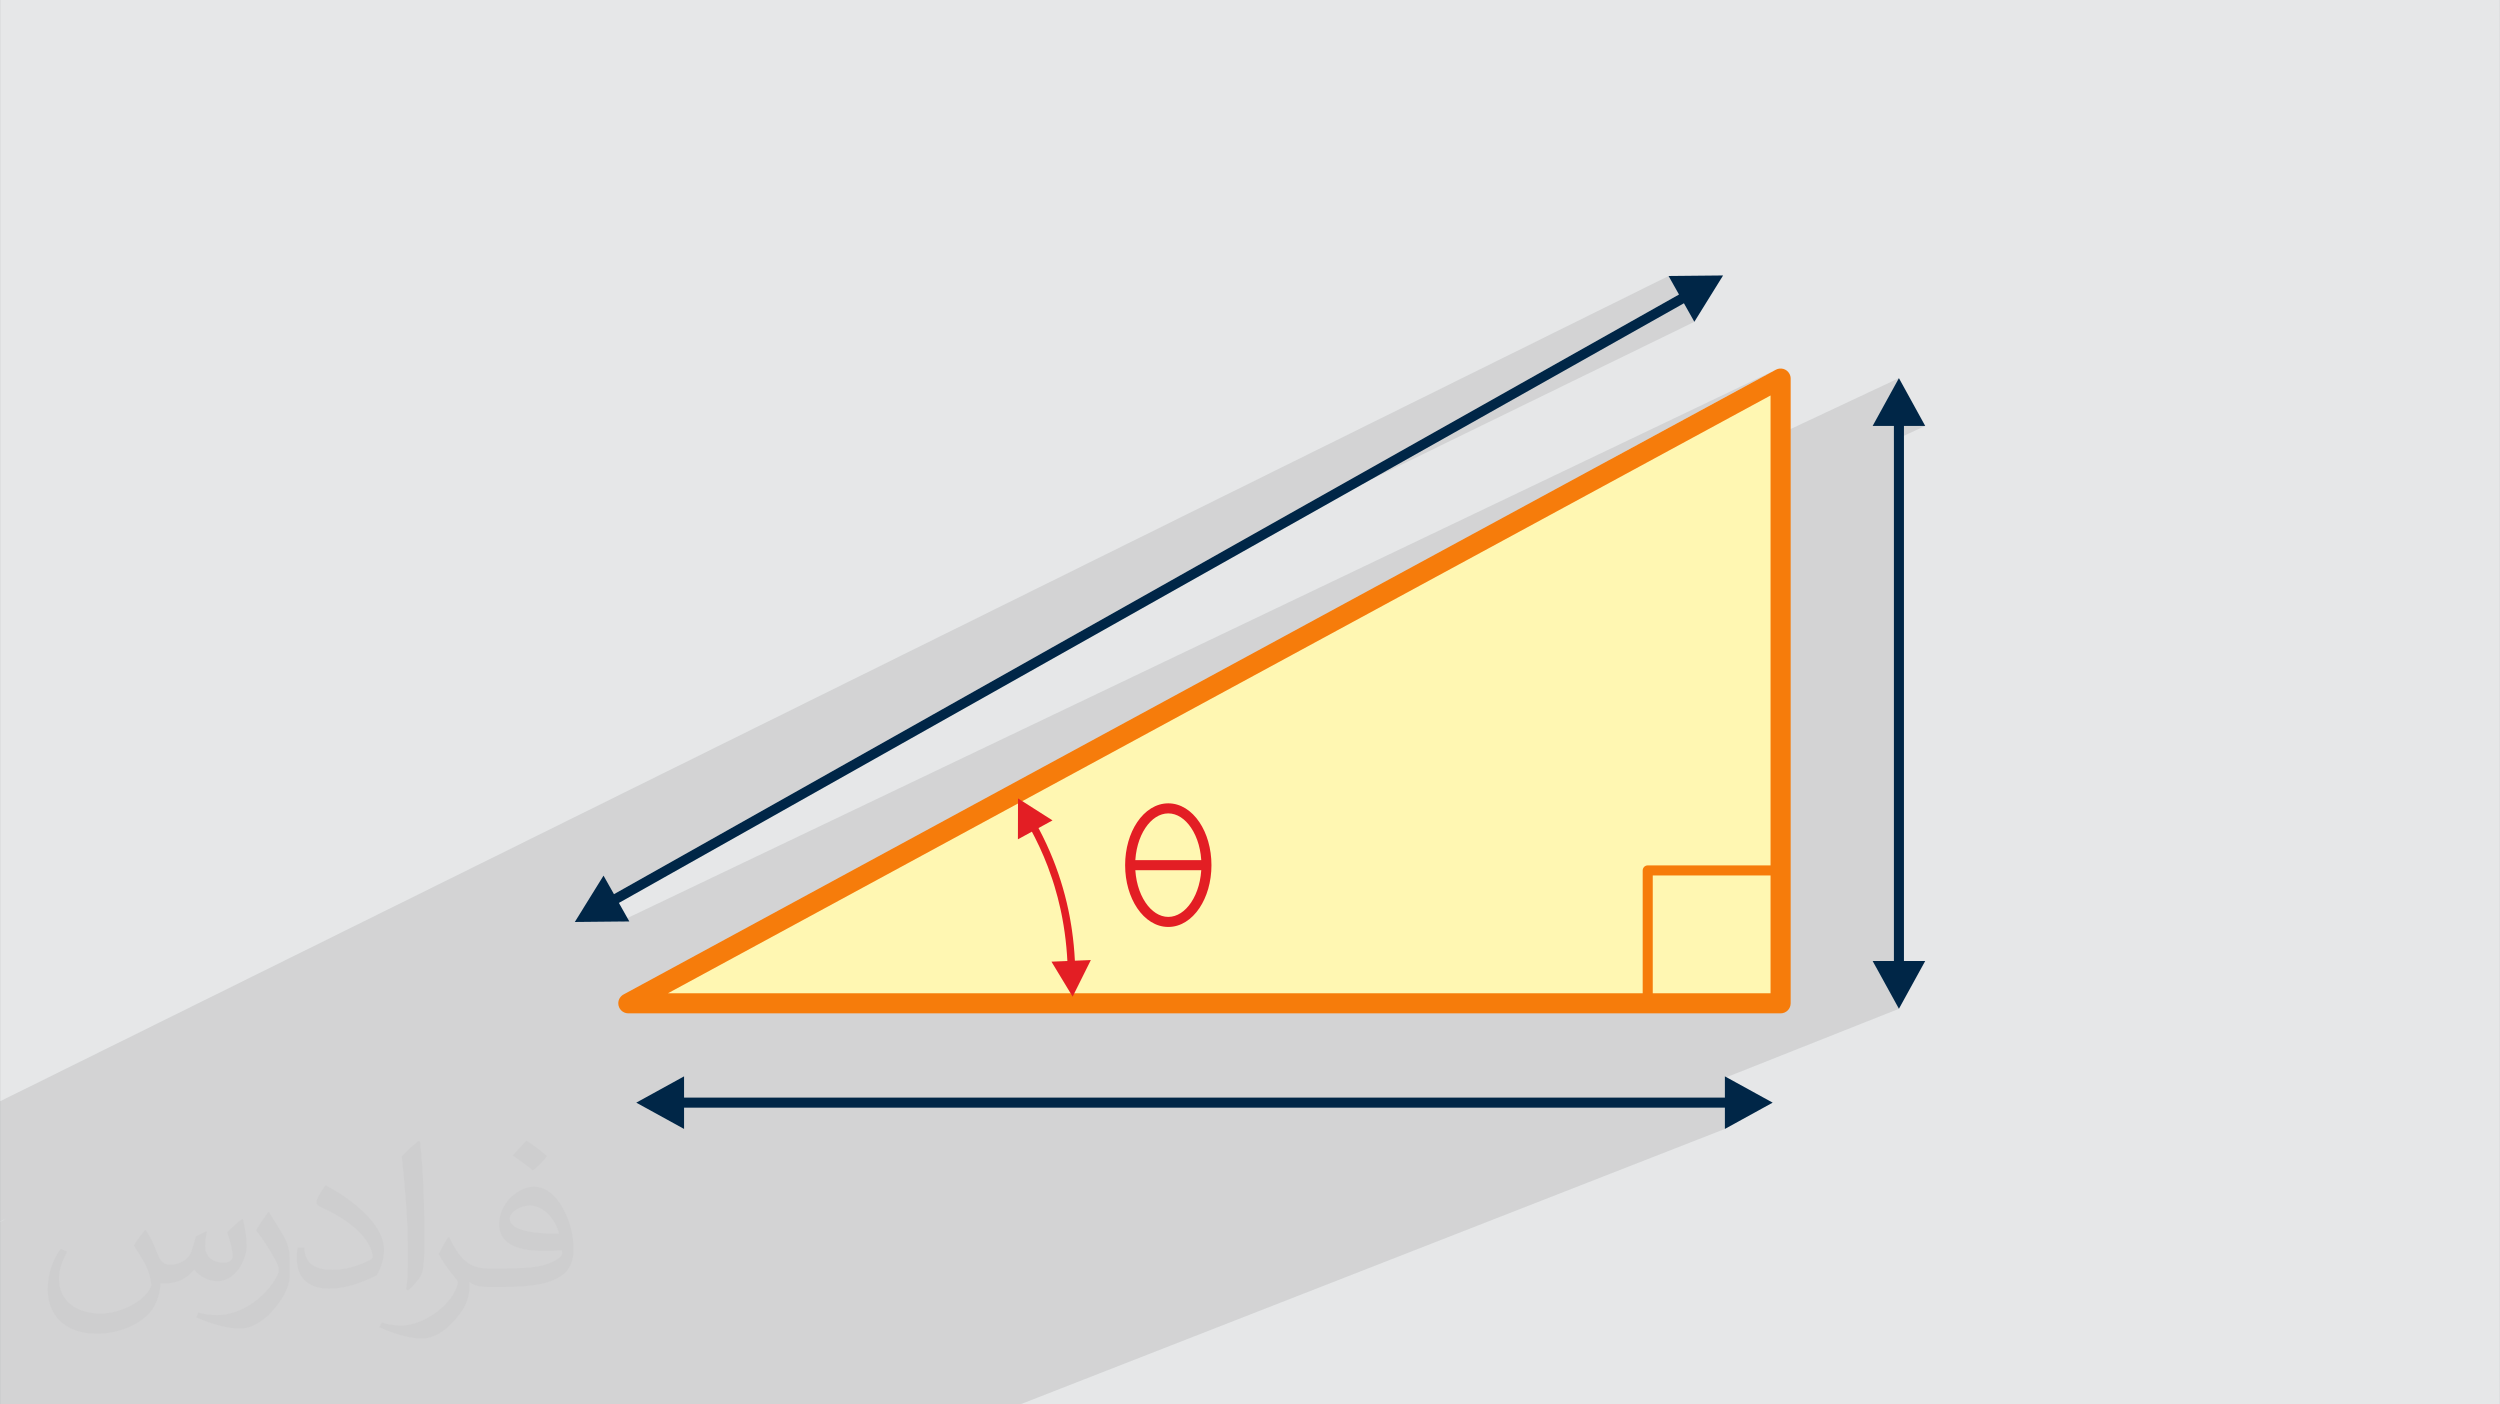 <?xml version="1.0" encoding="UTF-8"?>
<!DOCTYPE svg PUBLIC "-//W3C//DTD SVG 1.0//EN" "http://www.w3.org/TR/2001/REC-SVG-20010904/DTD/svg10.dtd">
<!-- Creator: CorelDRAW -->
<svg xmlns="http://www.w3.org/2000/svg" xml:space="preserve" width="3.708in" height="2.083in" version="1.0" style="shape-rendering:geometricPrecision; text-rendering:geometricPrecision; image-rendering:optimizeQuality; fill-rule:evenodd; clip-rule:evenodd"
viewBox="0 0 3702.73 2080.18"
 xmlns:xlink="http://www.w3.org/1999/xlink"
 xmlns:xodm="http://www.corel.com/coreldraw/odm/2003">
 <rect x="0" y="0" width="3702.73" height="2080.18" fill="#808080" stroke="none"/>
 <defs>
  <style type="text/css">
   <![CDATA[
    .fil3 {fill:#FFF7B2}
    .fil0 {fill:#E6E7E8}
    .fil6 {fill:#E31E24;fill-rule:nonzero}
    .fil5 {fill:#002647;fill-rule:nonzero}
    .fil4 {fill:#F67C0B;fill-rule:nonzero}
    .fil2 {fill:#373435;fill-opacity:0.031}
    .fil1 {fill:#2B2A29;fill-opacity:0.102}
   ]]>
  </style>
 </defs>
 <g id="Layer_x0020_1">
  <path class="fil0" d="M-0 0l3702.73 0 0 2080.18 -3702.73 0 0 -2080.18z"/>
  <path class="fil1" d="M2851.48 630.86l-46.39 21.47 0 771.1 -25.78 10.38 33.23 60.41 -257.79 102.31 0 29.27 -37.76 14.9 37.76 0 0 31.49 -1043.82 408 -73.41 0 -34.4 0 -67 0 -5.06 0 -132.56 0 -2.55 0 -15.12 0 -6.89 0 -4.16 0 -6.58 0 -16.75 0 -6.13 0 -22.81 0 -360.95 0 -2.48 0 -21.44 0 -131.06 0 -36.15 0 -1.29 0 -324.12 0 -23.09 0 -71.7 0 -23.03 0 -8.66 0 -5.77 0 -1.99 0 -0.35 0 -8.18 0 -10.5 0 -0.31 0 -0.51 0 -48.27 0 -4.81 0 -10.66 0 -1.35 0 -5.07 0 -15.76 0 0 -1.08 0 -8.79 0 -5.59 0 -3.27 0 -2.38 0 -3.04 0 -0.17 0 -3.1 0 -4.24 0 -4.72 0 -4.56 0 -4.11 0 -8.7 0 -2.27 0 -0.13 0 -5.69 0 -0.19 0 -5.52 0 -10.23 0 -7.7 0 -0.12 0 -9.88 0 -4 0 -0.93 0 -0.09 0 -29.85 0 -7.72 0 -1.51 0 -7.39 0 -2.3 0 -17.69 0 -8.68 0 -15.05 0 -52.51 0 -27.1 9.09 -4.93 -9.09 4.33 0 -34.77 0 -12.24 0 -32.02 0 -37.77 0 -19.95 0 -13.27 0 -28.11 2471.31 -1222.36 15.45 27.44 -228.32 128.55 235.63 -115.57 15.45 27.44 -706.51 344.56 -893.74 503.21 -46.28 22.29 -11.74 18.93 67.02 -0.66 1711.93 -817.33 -249.4 135.22 256.5 -122.13 0 81.62 175.25 -82.31 -38.94 70.79 31.5 0 0 6.91 14.9 -6.91 31.49 0z"/>
  <path class="fil2" d="M215.96 1821.93c7.07,10.71 11.65,21.01 16.13,32.45 3.33,6.66 5.09,18.93 20.7,18.93 4.57,0 11.13,-1.35 16.95,-4.57 6.55,-3.44 11.54,-8.64 14.15,-16.53l6.24 -21.01 15.19 -7.49 1.04 1.04c-2.08,7.91 -2.59,15.5 -2.59,21.43 0,17.57 15.19,24.23 27.25,24.23 7.07,0 13.42,-3.44 13.42,-9.89 0,-8.32 -3.53,-22.47 -8.12,-35.16 7.07,-7.07 14.15,-14.15 22.26,-19.87l1.25 0.63c3.53,14.98 5.51,29.75 5.51,39.63 0,9.67 -4.27,20.39 -7.8,27.36 -7.28,13.73 -20.18,24.65 -35.78,24.65 -11.85,0 -25.06,-5.93 -34.12,-16.95l-0.52 0c-8.53,10.61 -21.74,20.18 -42.86,20.18l-6.55 0c-1.04,13.94 -4.05,23.81 -8.64,32.66 -12.58,24.54 -49.92,41.92 -85.08,41.92 -48.89,0 -73.43,-28.19 -73.43,-65.73 0,-23.19 7.59,-44.72 19.24,-60.01l9.56 3.95c-7.28,13.94 -12.17,27.04 -12.17,39.94 0,35.16 28.61,51.9 61.58,51.9 30.58,0 68.44,-19.45 75.31,-42.02 -2.59,-24.65 -11.85,-36.19 -26,-58.66 4.27,-7.49 9.78,-14.98 16.64,-22.98l1.25 0 0 0 0 0 -0.01 -0.04zm563.83 -132.3c10.3,6.45 20.39,14.04 30.27,22.78 -5.51,7.8 -12.38,14.88 -20.91,21.12 -9.89,-8.01 -19.76,-14.88 -29.86,-22.16 6.86,-7.7 13.63,-15.08 20.49,-21.74l0 0 0 0 0 0 0 0 0 0 0.01 0zm5.3 96.11c-16.64,0 -30.27,10.92 -30.27,19.03 0,17.38 33.28,22.78 73.12,22.56 -4.99,-20.39 -22.47,-41.61 -42.86,-41.61l0 0.01zm-37.35 92.99c21.64,0 40.57,-0.63 55.02,-4.27 16.13,-4.05 29.75,-12.17 29.75,-17.78 0,-1.46 0,-3.22 -0.52,-4.68 -9.05,0.83 -19.45,0.83 -28.5,0.83 -29.33,0 -51.79,-6.66 -60.64,-23.09 -2.19,-4.57 -3.74,-9.67 -3.74,-15.5 0,-15.92 6.86,-31.41 18.93,-42.13 10.08,-8.84 21.22,-14.35 32.55,-14.35 20.49,0 36.81,16.44 48.26,42.34 6.24,14.15 10.5,30.47 10.5,51.07 0,13.73 -3.74,25.27 -12.27,33.8 -15.92,15.4 -45.24,21.22 -90.17,21.22l-20.39 0 0 0 -5.3 0c-11.13,0 -19.14,-1.98 -25.48,-6.86l-1.04 0c0.31,2.59 0.52,5.09 0.52,7.49 0,10.08 -3.33,22.98 -10.08,33.28 -19.97,29.64 -41.61,42.53 -60.33,42.53 -18.93,0 -42.13,-7.28 -63.03,-16.75l3.74 -7.28c6.76,2.81 16.13,4.68 29.02,4.68 33.8,0 78.21,-32.45 83.72,-64.17 -1.25,-2.59 -3.53,-6.03 -6.76,-9.67 -9.89,-11.75 -16.13,-21.53 -21.95,-31.82 4.99,-9.89 9.56,-17.78 13.83,-24.96l1.77 -0.21c14.46,29.44 27.56,46.28 56.78,46.28l4.57 0 0 0 21.22 0 0 0 0 0 0 0 0 0 0 0 0.04 0zm-146.45 31.1c2.5,-13.52 2.7,-28.7 2.7,-42.86l0 -21.01c0,-39.21 -4.99,-96.2 -9.05,-133.34 7.07,-7.59 16.95,-16.53 24.75,-22.56l2.29 0.63c5.3,46.7 6.55,100.79 6.55,150.81 0,13.11 -0.52,25.9 -1.77,35.26 -0.73,11.85 -7.59,20.8 -22.26,34.53l-3.22 -1.46zm-150.71 -61.89c0.73,18.41 9.78,32.87 41.4,32.87 19.66,0 36.3,-5.09 54.71,-13.83 3.33,-1.46 5.09,-3.44 5.09,-5.09 0,-11.54 -8.84,-26.83 -23.71,-40.77 -14.46,-13.11 -33.6,-24.65 -51.48,-32.35 -6.14,-2.59 -8.12,-5.3 -8.12,-7.91 0,-5.3 7.07,-16.44 12.9,-24.44l1.98 -0.21c20.49,10.71 43.38,26.63 60.33,44.3 15.4,16.33 24.96,32.87 24.96,50.86 0,13.31 -4.05,25.79 -10.61,37.44 -22.47,11.33 -46.39,19.97 -70.1,19.97 -28.81,0 -48.47,-13.52 -48.47,-45.24 0,-3.44 0,-8.73 1.25,-15.61l9.89 0 0 0 0 0 0 0 0 0 0 0 -0.01 0zm-52.11 -52.32l17.89 28.92c6.55,10.71 12.69,22.37 12.69,40.77l0 23.5c0,19.03 -12.17,39.42 -31.82,59.6 -15.4,13.63 -29.02,19.45 -41.61,19.45 -18.72,0 -40.15,-5.82 -64.9,-16.44l2.81 -7.28c7.8,2.08 16.84,3.84 27.98,3.84 35.58,-0.21 71.97,-26.21 88.61,-57.93 1.98,-3.64 2.7,-7.07 2.7,-9.47 0,-3.64 -1.98,-7.7 -3.53,-11.33 -9.05,-17.05 -19.14,-32.66 -30.27,-47.12 5.82,-9.16 11.65,-17.99 17.99,-26.73l1.46 0.21 0 0 0 0 0 0 0 0 0 0 -0.01 0z"/>
  <g id="_1599947489616">
   <path class="fil3" d="M2637.29 560.75l0 925.34 -1706.73 0 1706.73 -925.34z"/>
   <path class="fil4" d="M2652.19 560.75l0 925.34c0,8.23 -6.67,14.89 -14.89,14.89l-1706.73 0c-8.23,0 -14.9,-6.67 -14.9,-14.89 0,-5.8 3.32,-10.83 8.16,-13.29l1706.37 -925.14c7.23,-3.92 16.27,-1.24 20.19,5.99 1.23,2.26 1.8,4.69 1.8,7.1zm-29.79 910.44l0 -885.42 -1633.11 885.42 1633.11 0z"/>
   <path class="fil5" d="M2851.48 1423.42l-38.94 70.79 -38.94 -70.79 31.5 0 0 -792.56 -31.5 0 38.94 -70.79 38.94 70.79 -31.49 0 0 792.56 31.49 0z"/>
   <path class="fil5" d="M932.03 1364.85l-80.79 0.8 42.58 -68.66 15.45 27.44 1577.49 -888.19 -15.45 -27.44 80.79 -0.8 -42.58 68.66 -15.45 -27.44 -1577.49 888.19 15.45 27.44z"/>
   <path class="fil5" d="M2554.75 1594.3l70.79 38.94 -70.79 38.94 0 -31.49 -1541.65 0 0 31.49 -70.79 -38.94 70.79 -38.94 0 31.5 1541.65 0 0 -31.5z"/>
   <path class="fil4" d="M2440.47 1281.82l196.82 0c4.11,0 7.45,3.33 7.45,7.45l0 196.82c0,4.11 -3.33,7.45 -7.45,7.45l-196.82 0c-4.11,0 -7.45,-3.34 -7.45,-7.45l0 -196.82c0,-4.11 3.34,-7.45 7.45,-7.45zm189.37 14.89l-181.92 0 0 181.92 181.92 0 0 -181.92z"/>
   <path class="fil6" d="M1615.64 1422l-26.99 54.24 -31.37 -51.84 23.57 -0.97c-0.16,-3.16 -0.35,-6.31 -0.57,-9.45l-0.02 -0.25c-1.04,-14.63 -2.72,-29.08 -5.06,-43.34 -0.51,-3.14 -1.05,-6.3 -1.65,-9.42 -0.37,-1.99 -0.75,-3.97 -1.14,-5.95l-0.7 -3.46c-0.39,-1.91 -0.8,-3.81 -1.22,-5.71l-0.04 -0.18c-2.44,-11.04 -5.3,-21.97 -8.57,-32.78l-0.04 -0.13c-0.58,-1.93 -1.18,-3.84 -1.79,-5.76l-0.06 -0.19c-0.59,-1.86 -1.2,-3.7 -1.81,-5.55 -2,-6.03 -4.16,-11.98 -6.4,-17.93 -1.84,-4.84 -3.78,-9.65 -5.8,-14.43l-0.04 -0.09c-4.04,-9.55 -8.43,-19 -13.18,-28.37 -1.45,-2.87 -2.95,-5.73 -4.47,-8.57l-20.69 11.33 0.13 -60.6 51.11 32.55 -20.74 11.36c8.17,15.32 15.41,30.89 21.71,46.71l0.07 0.19c1.17,2.94 2.31,5.88 3.41,8.84 1.51,4.05 2.97,8.11 4.37,12.2 4.78,14 8.87,28.2 12.27,42.58l0.03 0.14c0.72,3.07 1.42,6.14 2.08,9.23 0.22,1.07 0.46,2.14 0.67,3.2 0.42,2.06 0.84,4.12 1.23,6.18 0.42,2.16 0.82,4.33 1.2,6.5 0.55,3.09 1.07,6.18 1.56,9.28 0.35,2.14 0.66,4.3 0.97,6.45 2.12,14.8 3.56,29.79 4.32,44.97l23.62 -0.97z"/>
   <path class="fil6" d="M1730.34 1189.9c18.22,0 34.51,10.68 46.12,27.95 11.01,16.4 17.82,38.9 17.82,63.6 0,24.71 -6.81,47.2 -17.82,63.6 -11.6,17.27 -27.89,27.95 -46.12,27.95 -18.22,0 -34.51,-10.68 -46.11,-27.95 -11.01,-16.4 -17.83,-38.89 -17.83,-63.6 0,-24.7 6.81,-47.2 17.83,-63.6 11.6,-17.27 27.89,-27.95 46.11,-27.95zm33.78 36.21c-8.84,-13.17 -20.8,-21.31 -33.78,-21.31 -12.97,0 -24.93,8.15 -33.78,21.31 -9.43,14.04 -15.27,33.6 -15.27,55.34 0,21.74 5.84,41.3 15.27,55.34 8.84,13.17 20.8,21.32 33.78,21.32 12.97,0 24.93,-8.15 33.78,-21.32 9.43,-14.04 15.27,-33.6 15.27,-55.34 0,-21.74 -5.83,-41.3 -15.27,-55.34z"/>
   <path class="fil6" d="M1783.65 1274c4.11,0 7.45,3.34 7.45,7.45 0,4.12 -3.34,7.45 -7.45,7.45l-106.63 0c-4.11,0 -7.45,-3.33 -7.45,-7.45 0,-4.11 3.34,-7.45 7.45,-7.45l106.63 0z"/>
  </g>
 </g>
</svg>
